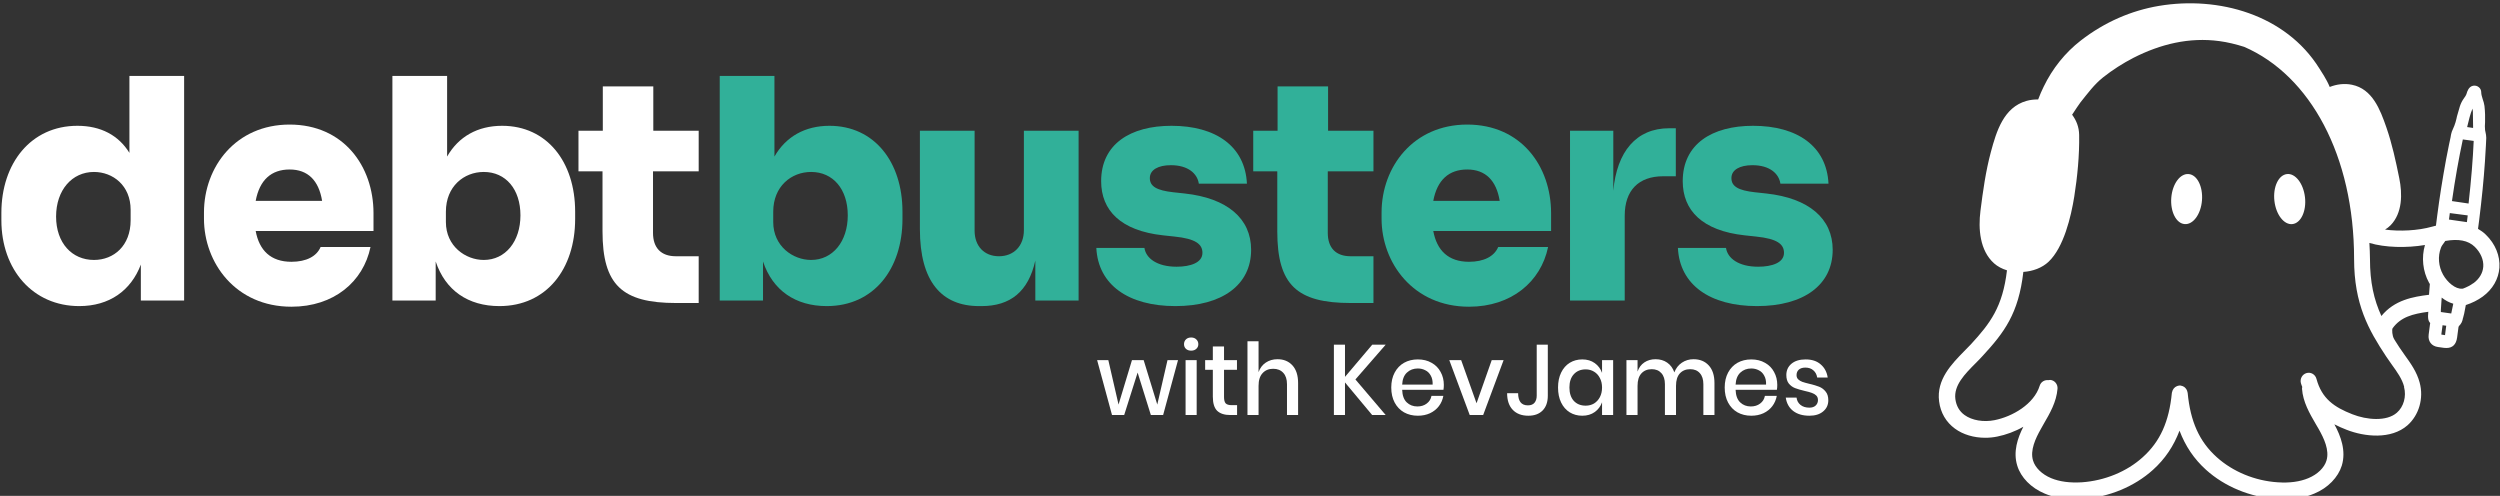 <svg xmlns="http://www.w3.org/2000/svg" width="242" height="48" viewBox="0 0 242 48" fill="none"><rect x="0" y="0" width="242" height="48" fill="#333333" stroke="none"/><g clip-path="url(#clip0_258_2908)"><path d="M174.783 34.792C175.393 34.792 175.88 34.952 176.244 35.274C176.615 35.589 176.84 36.014 176.922 36.547H175.904C175.86 36.258 175.738 36.026 175.538 35.853C175.342 35.673 175.082 35.583 174.754 35.583C174.484 35.583 174.274 35.65 174.123 35.785C173.978 35.914 173.906 36.091 173.906 36.316C173.906 36.483 173.961 36.618 174.067 36.721C174.174 36.824 174.306 36.904 174.463 36.962C174.626 37.02 174.855 37.084 175.151 37.155C175.541 37.245 175.854 37.339 176.093 37.435C176.337 37.531 176.546 37.686 176.715 37.898C176.891 38.104 176.98 38.387 176.98 38.747C176.98 39.191 176.813 39.551 176.479 39.828C176.153 40.104 175.709 40.242 175.151 40.242C174.503 40.242 173.978 40.088 173.577 39.779C173.18 39.471 172.943 39.04 172.861 38.487H173.906C173.938 38.776 174.064 39.011 174.284 39.191C174.504 39.371 174.793 39.461 175.151 39.461C175.408 39.461 175.61 39.393 175.754 39.258C175.904 39.117 175.979 38.94 175.979 38.728C175.979 38.541 175.923 38.393 175.811 38.284C175.697 38.175 175.555 38.091 175.387 38.033C175.217 37.969 174.984 37.905 174.688 37.84C174.312 37.75 174.004 37.66 173.765 37.57C173.532 37.48 173.331 37.335 173.163 37.136C172.999 36.93 172.917 36.654 172.917 36.306C172.917 35.856 173.081 35.493 173.407 35.216C173.741 34.933 174.198 34.792 174.783 34.792Z" fill="white"></path><path d="M172.04 37.261C172.04 37.441 172.027 37.599 172.002 37.734H168.006C168.026 38.281 168.173 38.686 168.45 38.95C168.726 39.213 169.068 39.345 169.477 39.345C169.835 39.345 170.136 39.252 170.381 39.065C170.632 38.879 170.786 38.631 170.842 38.323H171.992C171.923 38.696 171.778 39.027 171.56 39.316C171.34 39.606 171.054 39.834 170.701 40.001C170.349 40.162 169.957 40.242 169.524 40.242C169.021 40.242 168.575 40.133 168.185 39.914C167.802 39.696 167.5 39.381 167.28 38.969C167.06 38.557 166.951 38.072 166.951 37.512C166.951 36.959 167.06 36.477 167.28 36.065C167.5 35.654 167.802 35.338 168.185 35.12C168.575 34.901 169.021 34.792 169.524 34.792C170.033 34.792 170.476 34.901 170.852 35.12C171.236 35.332 171.528 35.628 171.729 36.007C171.936 36.38 172.04 36.798 172.04 37.261ZM170.956 37.232C170.969 36.885 170.91 36.596 170.776 36.364C170.651 36.126 170.476 35.953 170.25 35.843C170.03 35.727 169.787 35.669 169.524 35.669C169.103 35.669 168.751 35.801 168.469 36.065C168.185 36.329 168.032 36.718 168.006 37.232H170.956Z" fill="white"></path><path d="M163.934 34.772C164.549 34.772 165.04 34.972 165.405 35.371C165.774 35.769 165.96 36.339 165.96 37.078V40.175H164.886V37.194C164.886 36.731 164.772 36.374 164.545 36.123C164.321 35.866 164.009 35.737 163.612 35.737C163.192 35.737 162.856 35.875 162.604 36.152C162.36 36.422 162.238 36.821 162.238 37.348V40.175H161.164V37.194C161.164 36.731 161.05 36.374 160.823 36.123C160.597 35.866 160.286 35.737 159.89 35.737C159.47 35.737 159.133 35.875 158.882 36.152C158.637 36.422 158.515 36.821 158.515 37.348V40.175H157.44V34.859H158.515V35.969C158.646 35.583 158.866 35.287 159.174 35.081C159.482 34.875 159.843 34.772 160.258 34.772C160.691 34.772 161.066 34.882 161.38 35.1C161.7 35.319 161.933 35.634 162.077 36.046C162.228 35.647 162.469 35.335 162.803 35.11C163.135 34.885 163.513 34.772 163.934 34.772Z" fill="white"></path><path d="M153.164 34.791C153.636 34.791 154.038 34.91 154.371 35.148C154.704 35.386 154.939 35.701 155.078 36.094V34.859H156.152V40.175H155.078V38.94C154.939 39.332 154.704 39.647 154.371 39.885C154.038 40.123 153.636 40.242 153.164 40.242C152.712 40.242 152.307 40.133 151.949 39.914C151.597 39.695 151.32 39.38 151.119 38.969C150.918 38.557 150.818 38.072 150.818 37.512C150.818 36.959 150.918 36.477 151.119 36.065C151.32 35.653 151.597 35.338 151.949 35.119C152.307 34.901 152.712 34.791 153.164 34.791ZM153.494 35.756C153.017 35.756 152.633 35.914 152.344 36.229C152.062 36.538 151.92 36.965 151.92 37.512C151.92 38.059 152.062 38.489 152.344 38.805C152.633 39.113 153.017 39.268 153.494 39.268C153.796 39.268 154.066 39.197 154.305 39.056C154.543 38.907 154.732 38.702 154.87 38.438C155.008 38.174 155.078 37.866 155.078 37.512C155.078 37.165 155.008 36.859 154.87 36.596C154.732 36.325 154.543 36.119 154.305 35.978C154.066 35.83 153.796 35.756 153.494 35.756Z" fill="white"></path><path d="M149.828 33.364V38.303C149.828 38.914 149.662 39.39 149.329 39.731C148.996 40.072 148.534 40.242 147.944 40.242C147.303 40.242 146.8 40.053 146.436 39.673C146.071 39.294 145.889 38.757 145.889 38.062H146.954C146.954 38.435 147.029 38.724 147.18 38.93C147.337 39.136 147.576 39.239 147.896 39.239C148.192 39.239 148.408 39.152 148.547 38.978C148.685 38.805 148.754 38.58 148.754 38.303V33.364H149.828Z" fill="white"></path><path d="M142.929 39.036L144.399 34.859H145.549L143.57 40.175H142.269L140.29 34.859H141.44L142.929 39.036Z" fill="white"></path><path d="M139.763 37.261C139.763 37.441 139.751 37.599 139.726 37.734H135.73C135.749 38.281 135.896 38.686 136.173 38.95C136.449 39.213 136.792 39.345 137.2 39.345C137.558 39.345 137.86 39.252 138.105 39.065C138.356 38.879 138.51 38.631 138.567 38.322H139.716C139.647 38.695 139.503 39.027 139.283 39.316C139.063 39.605 138.777 39.834 138.425 40.001C138.073 40.162 137.681 40.242 137.247 40.242C136.744 40.242 136.298 40.133 135.909 39.914C135.526 39.695 135.224 39.38 135.004 38.969C134.784 38.557 134.674 38.072 134.674 37.512C134.674 36.959 134.784 36.477 135.004 36.065C135.224 35.653 135.526 35.338 135.909 35.119C136.298 34.901 136.744 34.791 137.247 34.791C137.756 34.791 138.199 34.901 138.576 35.119C138.959 35.331 139.251 35.627 139.452 36.007C139.66 36.38 139.763 36.798 139.763 37.261ZM138.68 37.232C138.692 36.885 138.633 36.596 138.501 36.364C138.375 36.126 138.199 35.952 137.973 35.843C137.753 35.727 137.511 35.669 137.247 35.669C136.826 35.669 136.474 35.801 136.192 36.065C135.909 36.328 135.755 36.718 135.73 37.232H138.68Z" fill="white"></path><path d="M131.204 36.731L134.135 40.175H132.825L130.195 37.02V40.175H129.121V33.364H130.195V36.48L132.834 33.364H134.135L131.204 36.731Z" fill="white"></path><path d="M123.658 34.772C124.261 34.772 124.745 34.971 125.109 35.37C125.473 35.769 125.656 36.338 125.656 37.078V40.175H124.581V37.194C124.581 36.718 124.462 36.351 124.223 36.094C123.984 35.83 123.658 35.698 123.243 35.698C122.816 35.698 122.473 35.84 122.216 36.123C121.958 36.399 121.829 36.808 121.829 37.348V40.175H120.755V33.035H121.829V36.026C121.967 35.627 122.2 35.319 122.527 35.1C122.853 34.881 123.23 34.772 123.658 34.772Z" fill="white"></path><path d="M119.749 39.22V40.175H119.089C118.536 40.175 118.115 40.04 117.826 39.77C117.544 39.493 117.402 39.036 117.402 38.4V35.795H116.658V34.859H117.402V33.537H118.486V34.859H119.739V35.795H118.486V38.419C118.486 38.721 118.539 38.93 118.646 39.046C118.759 39.162 118.954 39.22 119.23 39.22H119.749Z" fill="white"></path><path d="M114.613 33.316C114.613 33.129 114.676 32.975 114.801 32.852C114.927 32.73 115.093 32.669 115.301 32.669C115.508 32.669 115.675 32.73 115.8 32.852C115.932 32.975 115.998 33.129 115.998 33.316C115.998 33.502 115.932 33.653 115.8 33.769C115.675 33.885 115.508 33.943 115.301 33.943C115.093 33.943 114.927 33.885 114.801 33.769C114.676 33.653 114.613 33.502 114.613 33.316ZM115.838 34.859V40.175H114.764V34.859H115.838Z" fill="white"></path><path d="M114.033 34.859L112.591 40.175H111.403L110.122 36.065L108.821 40.175H107.643L106.201 34.859H107.285L108.275 39.162L109.575 34.859H110.706L112.025 39.162L113.015 34.859H114.033Z" fill="white"></path><path d="M73.86 25.312V29.094H69.67V7.353H74.965V15.156C76.071 13.22 77.933 12.177 80.29 12.177C84.625 12.177 87.359 15.662 87.359 20.487V21.202C87.359 26.026 84.596 29.63 80.028 29.63C77.002 29.63 74.791 28.111 73.86 25.312ZM82.064 20.844C82.064 18.313 80.639 16.645 78.515 16.645C76.595 16.645 74.849 18.045 74.849 20.487V21.499C74.849 23.822 76.74 25.163 78.515 25.163C80.61 25.163 82.064 23.376 82.064 20.844Z" fill="#31B099"></path><path d="M94.778 29.63C91.141 29.63 89.046 27.247 89.046 22.184V12.654H94.341V22.333C94.341 23.822 95.273 24.805 96.698 24.805C98.124 24.805 99.113 23.822 99.113 22.273V12.654H104.408V29.094H100.219V25.222C99.549 28.23 97.804 29.63 95.011 29.63H94.778Z" fill="#31B099"></path><path d="M106.125 24.001H110.78C110.926 24.984 111.973 25.818 113.893 25.818C115.232 25.818 116.396 25.431 116.396 24.478C116.396 23.644 115.756 23.108 113.69 22.899L112.584 22.78C108.482 22.333 106.591 20.368 106.591 17.538C106.591 13.934 109.442 12.177 113.399 12.177C117.705 12.177 120.527 14.173 120.702 17.776H116.046C115.901 16.794 114.999 15.99 113.341 15.99C112.119 15.99 111.304 16.436 111.304 17.24C111.304 18.045 111.973 18.432 113.573 18.61L114.679 18.73C118.781 19.176 121.109 21.142 121.109 24.18C121.109 27.575 118.316 29.63 113.777 29.63C109.238 29.63 106.3 27.575 106.125 24.001Z" fill="#31B099"></path><path d="M130.769 29.332C125.532 29.332 123.641 27.575 123.641 22.393V16.585H121.313V12.654H123.67V8.365H128.558V12.654H132.951V16.585H128.529V22.542C128.529 24.001 129.314 24.805 130.74 24.805H132.951V29.332H130.769Z" fill="#31B099"></path><path d="M133.736 21.172V20.576C133.736 16.139 136.82 12.058 142.028 12.058C147.236 12.058 150.146 16.079 150.146 20.636V22.363H138.741C139.09 24.239 140.195 25.341 142.203 25.341C143.658 25.341 144.647 24.805 145.025 23.912H149.855C149.157 27.277 146.305 29.69 142.203 29.69C136.791 29.69 133.736 25.431 133.736 21.172ZM138.741 19.444H145.171C144.85 17.479 143.803 16.407 142.028 16.407C140.254 16.407 139.119 17.419 138.741 19.444Z" fill="#31B099"></path><path d="M151.978 29.094V12.654H156.168V18.461C156.517 14.679 158.379 12.415 161.58 12.415H162.219V17.062H160.997C158.611 17.062 157.273 18.432 157.273 20.874V29.094H151.978Z" fill="#31B099"></path><path d="M162.422 24.001H167.077C167.222 24.984 168.269 25.818 170.189 25.818C171.529 25.818 172.691 25.431 172.691 24.478C172.691 23.644 172.052 23.108 169.985 22.899L168.881 22.78C164.778 22.333 162.888 20.368 162.888 17.538C162.888 13.934 165.738 12.177 169.695 12.177C174.002 12.177 176.823 14.173 176.998 17.776H172.343C172.197 16.794 171.296 15.99 169.637 15.99C168.415 15.99 167.601 16.436 167.601 17.24C167.601 18.045 168.269 18.432 169.87 18.61L170.975 18.73C175.077 19.176 177.404 21.142 177.404 24.18C177.404 27.575 174.612 29.63 170.074 29.63C165.534 29.63 162.595 27.575 162.422 24.001Z" fill="#31B099"></path><path d="M211.856 16.849C211.036 16.778 210.284 17.808 210.18 19.146C210.076 20.483 210.654 21.632 211.476 21.691C212.296 21.762 213.048 20.732 213.152 19.394C213.257 18.056 212.679 16.908 211.856 16.849Z" fill="white"></path><path d="M221.376 16.849C220.555 16.944 220.011 18.104 220.162 19.442C220.313 20.78 221.098 21.786 221.909 21.692C222.729 21.597 223.274 20.436 223.123 19.099C222.972 17.761 222.187 16.754 221.376 16.849Z" fill="white"></path><path d="M240.634 22.721C240.392 22.485 240.137 22.307 239.872 22.153C239.905 21.893 239.941 21.632 239.974 21.384C240.241 19.24 240.426 17.37 240.541 15.665C240.577 15.144 240.612 14.634 240.634 14.114L240.67 13.344C240.67 13.143 240.634 12.965 240.599 12.811C240.577 12.74 240.565 12.669 240.554 12.586C240.53 12.338 240.53 12.089 240.554 11.84C240.565 11.39 240.565 10.846 240.496 10.254C240.461 10.029 240.403 9.804 240.323 9.591C240.252 9.354 240.183 9.141 240.183 8.939C240.183 8.75 240.103 8.56 239.952 8.442C239.801 8.312 239.594 8.264 239.396 8.3C238.958 8.383 238.818 8.88 238.772 9.046C238.727 9.212 238.611 9.377 238.507 9.52C238.333 9.756 238.205 10.017 238.113 10.301L238.055 10.502C237.973 10.751 237.904 11 237.835 11.26L237.789 11.473C237.731 11.71 237.673 11.947 237.58 12.172L237.489 12.385C237.431 12.503 237.384 12.622 237.338 12.74C237.28 12.906 237.257 13.048 237.233 13.178C237.233 13.237 237.211 13.308 237.199 13.368C237.153 13.569 237.106 13.77 237.06 14.019C236.968 14.492 236.875 14.954 236.782 15.428C236.609 16.375 236.448 17.31 236.297 18.258C236.159 19.146 236.03 20.034 235.915 20.933C235.868 21.253 235.835 21.549 235.799 21.845C235.661 21.881 235.534 21.916 235.43 21.94C234.054 22.331 232.271 22.413 230.872 22.224C231.068 22.106 231.255 21.964 231.415 21.798C232.56 20.614 232.56 18.767 232.249 17.251C231.913 15.594 231.555 13.924 230.999 12.326C230.399 10.597 229.646 8.608 227.669 8.205C226.929 8.051 226.177 8.158 225.517 8.418C225.217 7.672 224.65 6.844 224.51 6.619C221.237 1.385 214.726 -0.391 208.999 0.568C206.329 1.018 203.748 2.119 201.425 3.919C199.909 5.091 198.671 6.642 197.826 8.395C197.641 8.774 197.457 9.188 197.294 9.626C196.912 9.626 196.532 9.662 196.161 9.768C193.953 10.396 193.257 12.704 192.715 14.717C192.217 16.576 191.95 18.494 191.708 20.413C191.488 22.153 191.639 24.249 193.026 25.492C193.373 25.8 193.802 26.025 194.275 26.167C193.859 29.707 192.657 31.294 190.783 33.33C190.574 33.555 190.354 33.78 190.123 34.005C188.933 35.225 187.428 36.74 187.706 38.86C187.844 39.949 188.377 40.861 189.233 41.488C190.02 42.068 191.072 42.376 192.17 42.376C192.552 42.376 192.946 42.341 193.339 42.258C194.171 42.092 195.051 41.772 195.86 41.31C195.305 42.4 194.853 43.726 195.271 45.076C195.618 46.224 196.612 47.23 197.919 47.775C198.775 48.142 199.771 48.32 200.88 48.32C201.111 48.32 201.354 48.32 201.598 48.296C204.13 48.13 206.618 47.1 208.41 45.478C209.579 44.425 210.411 43.181 210.978 41.689C211.545 43.181 212.378 44.425 213.545 45.478C215.338 47.1 217.825 48.13 220.359 48.296C220.602 48.308 220.844 48.32 221.075 48.32C222.186 48.32 223.181 48.142 224.036 47.775C225.344 47.23 226.326 46.212 226.684 45.076C227.124 43.631 226.582 42.199 225.968 41.074C226.362 41.275 226.755 41.453 227.16 41.606C228.883 42.281 231.451 42.566 233.047 41.168C234.156 40.186 234.632 38.564 234.227 37.048C233.949 35.994 233.347 35.165 232.769 34.36C232.596 34.124 232.422 33.875 232.26 33.626C232.086 33.366 231.936 33.117 231.775 32.868C231.775 32.857 231.775 32.833 231.751 32.821C231.555 32.501 231.531 31.909 231.602 31.779C232.387 30.69 233.545 30.382 235.059 30.181C235.059 30.299 235.048 30.429 235.036 30.548C235.036 30.69 235.012 31.033 235.244 31.27L235.221 31.412C235.175 31.744 235.141 32.075 235.094 32.395C235.012 33.034 235.372 33.508 235.997 33.591L236.586 33.673C236.666 33.673 236.748 33.685 236.817 33.685C237.407 33.685 237.755 33.342 237.847 32.679L237.986 31.637L238.044 31.542C238.124 31.459 238.218 31.353 238.287 31.211C238.344 31.104 238.367 30.986 238.391 30.903C238.391 30.856 238.413 30.808 238.425 30.773C238.483 30.607 238.564 30.252 238.691 29.529C239.305 29.328 239.848 29.056 240.323 28.712C241.294 28.002 241.86 27.008 241.942 25.918C242.022 24.77 241.548 23.609 240.634 22.721ZM238.829 12.255C238.98 11.639 239.107 11.059 239.338 10.514C239.35 10.609 239.363 10.704 239.374 10.798C239.385 11.284 239.385 11.757 239.396 12.267V12.385L238.829 12.302V12.255ZM238.402 13.498L239.454 13.64C239.374 15.463 239.212 17.417 238.958 19.702L237.349 19.465C237.651 17.346 238.009 15.345 238.402 13.498ZM237.142 20.626L238.876 20.851L238.796 21.502L237.06 21.253L237.142 20.626ZM232.711 37.462C232.954 38.374 232.676 39.38 232.017 39.949C231.022 40.825 229.092 40.647 227.714 40.103C225.957 39.416 224.754 38.599 224.232 36.669C224.117 36.243 223.69 35.994 223.274 36.113C222.856 36.231 222.614 36.669 222.729 37.095C222.765 37.226 222.81 37.332 222.856 37.45C222.856 37.51 222.834 37.569 222.834 37.628C222.927 38.919 223.563 40.008 224.175 41.062L224.452 41.535C224.961 42.435 225.506 43.584 225.204 44.578C224.997 45.277 224.337 45.916 223.458 46.283C222.636 46.627 221.642 46.769 220.475 46.686C218.276 46.544 216.136 45.656 214.586 44.259C212.898 42.743 212.03 40.813 211.765 38.019C211.765 37.995 211.741 37.972 211.741 37.948C211.741 37.889 211.718 37.841 211.696 37.794C211.671 37.747 211.66 37.711 211.638 37.676C211.602 37.628 211.567 37.581 211.533 37.545C211.498 37.522 211.476 37.486 211.44 37.462C211.394 37.427 211.336 37.403 211.291 37.38C211.244 37.368 211.209 37.356 211.162 37.344C211.129 37.344 211.105 37.32 211.082 37.32C211.058 37.32 211.036 37.32 211 37.32C210.978 37.32 210.955 37.32 210.931 37.32C210.897 37.32 210.873 37.344 210.851 37.344C210.804 37.344 210.758 37.368 210.724 37.38C210.666 37.403 210.62 37.427 210.573 37.462C210.538 37.486 210.515 37.51 210.48 37.545C210.435 37.581 210.4 37.628 210.376 37.676C210.353 37.711 210.331 37.758 210.306 37.794C210.284 37.841 210.273 37.9 210.26 37.948C210.26 37.972 210.237 37.995 210.237 38.019C209.971 40.813 209.104 42.743 207.416 44.259C205.878 45.656 203.726 46.532 201.527 46.686C200.371 46.757 199.364 46.627 198.544 46.283C197.665 45.916 197.005 45.277 196.797 44.578C196.496 43.596 197.041 42.435 197.55 41.535L197.815 41.062C198.428 40.008 199.064 38.919 199.168 37.628C199.204 37.19 198.879 36.799 198.451 36.776C198.393 36.776 198.348 36.788 198.29 36.799C197.919 36.752 197.561 36.965 197.445 37.332C196.89 39.132 194.796 40.328 193.073 40.671C192.008 40.884 190.887 40.695 190.169 40.174C189.66 39.807 189.371 39.286 189.28 38.635C189.106 37.309 190.193 36.207 191.256 35.142C191.501 34.893 191.743 34.656 191.95 34.419C193.986 32.205 195.398 30.37 195.86 26.321C196.774 26.262 197.677 25.93 198.301 25.338C199.771 23.953 200.476 20.981 200.787 19.039C201.089 17.121 201.296 15.049 201.262 13.06C201.25 12.29 200.985 11.639 200.58 11.106C200.938 10.573 201.227 10.111 201.389 9.91C202.083 9.046 202.73 8.158 203.586 7.483C204.5 6.761 205.484 6.133 206.513 5.6C209.139 4.262 211.927 3.588 214.83 3.978C215.639 4.085 216.449 4.286 217.236 4.535C223.632 7.305 227.876 15.084 227.876 25.066C227.876 29.447 229.276 31.933 230.977 34.502C231.15 34.763 231.335 35.023 231.52 35.284C232.04 36.006 232.526 36.681 232.722 37.439L232.711 37.462ZM230.526 30.607C229.785 28.985 229.414 27.315 229.414 25.078C229.414 24.545 229.381 24.036 229.357 23.515C230.884 23.977 232.978 24.012 234.736 23.716C234.388 24.912 234.516 26.25 235.128 27.363C235.152 27.41 235.186 27.446 235.21 27.493C235.186 27.836 235.152 28.192 235.128 28.535C233.59 28.724 231.786 29.032 230.514 30.595L230.526 30.607ZM236.724 32.075L236.679 32.442L236.539 32.419C236.47 32.419 236.401 32.395 236.319 32.383C236.355 32.099 236.39 31.815 236.435 31.519V31.483L236.795 31.53C236.771 31.708 236.748 31.898 236.724 32.075ZM236.275 30.204V29.991C236.297 29.601 236.319 29.21 236.355 28.807C236.69 29.068 237.06 29.281 237.477 29.399C237.407 29.743 237.338 30.098 237.28 30.346L236.275 30.204ZM239.42 27.41C239.131 27.623 238.784 27.801 238.402 27.943C238.391 27.943 238.367 27.943 238.356 27.943C237.684 28.014 236.898 27.315 236.493 26.593C236.042 25.788 235.961 24.805 236.286 23.977C236.344 23.811 236.459 23.669 236.597 23.479C236.633 23.432 236.666 23.372 236.702 23.325C237.973 23.1 238.911 23.266 239.558 23.893C240.125 24.45 240.426 25.148 240.381 25.812C240.334 26.439 239.998 26.996 239.42 27.422V27.41Z" fill="white"></path><path d="M0.134 21.32V20.606C0.134 15.811 2.985 12.177 7.495 12.177C9.764 12.177 11.481 13.101 12.528 14.798V7.352H17.823V29.094H13.634V25.609C12.674 28.141 10.579 29.63 7.669 29.63C3.189 29.63 0.134 26.116 0.134 21.32ZM12.645 21.32V20.308C12.645 17.955 10.928 16.645 9.095 16.645C6.971 16.645 5.429 18.402 5.429 20.963C5.429 23.525 6.971 25.163 9.095 25.163C11.015 25.163 12.645 23.793 12.645 21.32Z" fill="white"></path><path d="M19.745 21.172V20.576C19.745 16.139 22.829 12.058 28.037 12.058C33.245 12.058 36.155 16.079 36.155 20.636V22.363H24.75C25.099 24.239 26.204 25.341 28.212 25.341C29.667 25.341 30.656 24.805 31.034 23.912H35.864C35.165 27.277 32.314 29.69 28.212 29.69C22.8 29.69 19.745 25.431 19.745 21.172ZM24.75 19.444H31.18C30.86 17.479 29.812 16.407 28.037 16.407C26.263 16.407 25.128 17.419 24.75 19.444Z" fill="white"></path><path d="M42.174 25.311V29.094H37.984V7.352H43.28V15.155C44.385 13.22 46.247 12.177 48.604 12.177C52.939 12.177 55.674 15.662 55.674 20.487V21.201C55.674 26.026 52.91 29.63 48.342 29.63C45.316 29.63 43.105 28.111 42.174 25.311ZM50.379 20.844C50.379 18.312 48.953 16.645 46.829 16.645C44.909 16.645 43.163 18.044 43.163 20.487V21.499C43.163 23.822 45.054 25.163 46.829 25.163C48.924 25.163 50.379 23.376 50.379 20.844Z" fill="white"></path><path d="M65.451 29.332C60.215 29.332 58.323 27.575 58.323 22.393V16.585H55.996V12.654H58.352V8.365H63.24V12.654H67.633V16.585H63.211V22.542C63.211 24.001 63.997 24.805 65.422 24.805H67.633V29.332H65.451Z" fill="white"></path></g><defs><clipPath id="clip0_258_2908"><rect width="242" height="48" fill="white"></rect></clipPath></defs></svg>